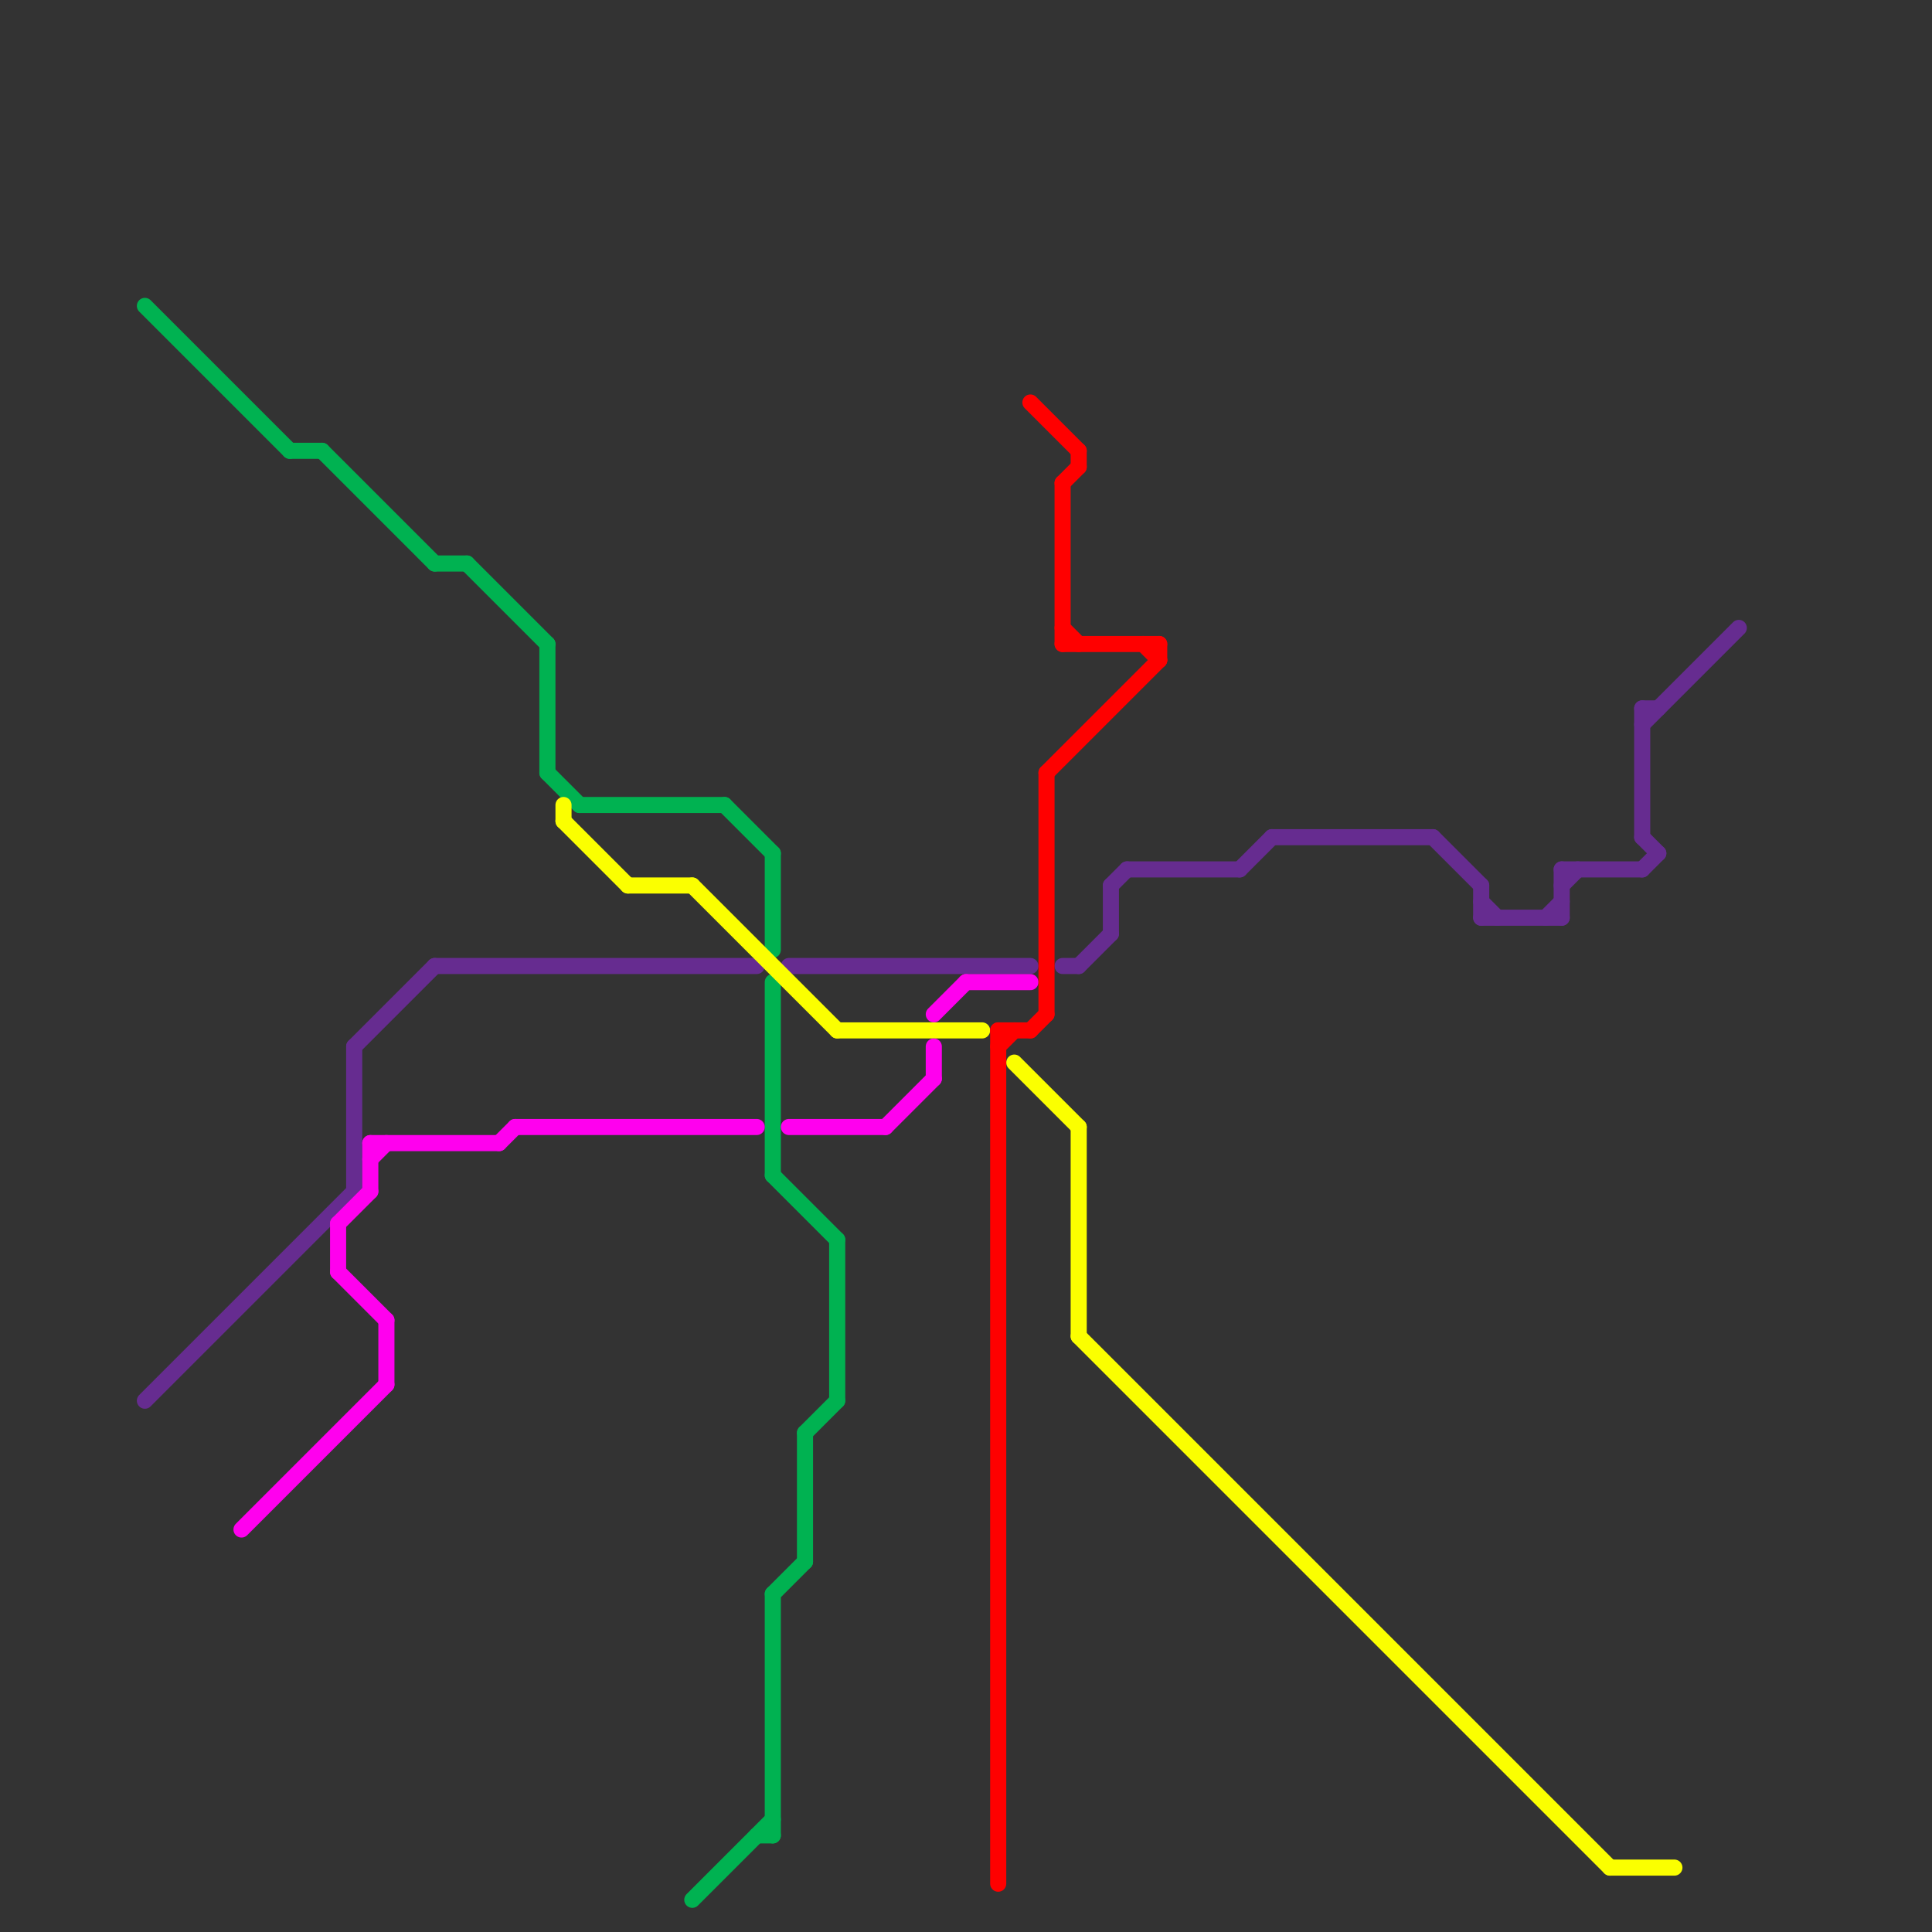 
<svg version="1.1" xmlns="http://www.w3.org/2000/svg" viewBox="0 0 120 120">
<rect x="0" y="0" width="120" height="120" fill="#333333" stroke="none"/>
<style>text { font: 1px Helvetica; font-weight: 600; white-space: pre; dominant-baseline: central; } line { stroke-width: 1; fill: none; stroke-linecap: round; stroke-linejoin: round; } .c0 { stroke: #00b251 } .c1 { stroke: #662c90 } .c2 { stroke: #fbff00 } .c3 { stroke: #ff00ee } .c4 { stroke: #ff0000 }</style><defs><g id="wm-xf"><circle r="1.2" fill="#000"/><circle r="0.9" fill="#fff"/><circle r="0.6" fill="#000"/><circle r="0.3" fill="#fff"/></g><g id="wm"><circle r="0.6" fill="#000"/><circle r="0.3" fill="#fff"/></g></defs><line class="c0" x1="20" y1="28" x2="27" y2="35"/><line class="c0" x1="47" y1="114" x2="48" y2="114"/><line class="c0" x1="48" y1="99" x2="48" y2="114"/><line class="c0" x1="18" y1="28" x2="20" y2="28"/><line class="c0" x1="29" y1="35" x2="34" y2="40"/><line class="c0" x1="50" y1="89" x2="50" y2="97"/><line class="c0" x1="45" y1="50" x2="48" y2="53"/><line class="c0" x1="34" y1="48" x2="36" y2="50"/><line class="c0" x1="36" y1="50" x2="45" y2="50"/><line class="c0" x1="48" y1="73" x2="52" y2="77"/><line class="c0" x1="43" y1="118" x2="48" y2="113"/><line class="c0" x1="48" y1="99" x2="50" y2="97"/><line class="c0" x1="48" y1="61" x2="48" y2="73"/><line class="c0" x1="9" y1="19" x2="18" y2="28"/><line class="c0" x1="34" y1="40" x2="34" y2="48"/><line class="c0" x1="27" y1="35" x2="29" y2="35"/><line class="c0" x1="52" y1="77" x2="52" y2="87"/><line class="c0" x1="50" y1="89" x2="52" y2="87"/><line class="c0" x1="48" y1="53" x2="48" y2="59"/><line class="c1" x1="22" y1="65" x2="27" y2="60"/><line class="c1" x1="102" y1="44" x2="103" y2="44"/><line class="c1" x1="66" y1="60" x2="67" y2="60"/><line class="c1" x1="97" y1="55" x2="98" y2="54"/><line class="c1" x1="70" y1="54" x2="77" y2="54"/><line class="c1" x1="79" y1="52" x2="89" y2="52"/><line class="c1" x1="92" y1="56" x2="93" y2="57"/><line class="c1" x1="69" y1="55" x2="69" y2="58"/><line class="c1" x1="97" y1="54" x2="102" y2="54"/><line class="c1" x1="102" y1="45" x2="108" y2="39"/><line class="c1" x1="92" y1="57" x2="97" y2="57"/><line class="c1" x1="27" y1="60" x2="47" y2="60"/><line class="c1" x1="92" y1="55" x2="92" y2="57"/><line class="c1" x1="49" y1="60" x2="64" y2="60"/><line class="c1" x1="97" y1="54" x2="97" y2="57"/><line class="c1" x1="102" y1="52" x2="103" y2="53"/><line class="c1" x1="89" y1="52" x2="92" y2="55"/><line class="c1" x1="102" y1="54" x2="103" y2="53"/><line class="c1" x1="9" y1="87" x2="22" y2="74"/><line class="c1" x1="67" y1="60" x2="69" y2="58"/><line class="c1" x1="22" y1="65" x2="22" y2="74"/><line class="c1" x1="102" y1="44" x2="102" y2="52"/><line class="c1" x1="77" y1="54" x2="79" y2="52"/><line class="c1" x1="96" y1="57" x2="97" y2="56"/><line class="c1" x1="69" y1="55" x2="70" y2="54"/><line class="c2" x1="35" y1="50" x2="35" y2="51"/><line class="c2" x1="43" y1="55" x2="52" y2="64"/><line class="c2" x1="52" y1="64" x2="61" y2="64"/><line class="c2" x1="39" y1="55" x2="43" y2="55"/><line class="c2" x1="67" y1="70" x2="67" y2="83"/><line class="c2" x1="35" y1="51" x2="39" y2="55"/><line class="c2" x1="63" y1="66" x2="67" y2="70"/><line class="c2" x1="100" y1="116" x2="104" y2="116"/><line class="c2" x1="67" y1="83" x2="100" y2="116"/><line class="c3" x1="24" y1="82" x2="24" y2="86"/><line class="c3" x1="58" y1="65" x2="58" y2="67"/><line class="c3" x1="49" y1="70" x2="55" y2="70"/><line class="c3" x1="23" y1="71" x2="31" y2="71"/><line class="c3" x1="23" y1="71" x2="23" y2="74"/><line class="c3" x1="21" y1="76" x2="23" y2="74"/><line class="c3" x1="60" y1="61" x2="64" y2="61"/><line class="c3" x1="23" y1="72" x2="24" y2="71"/><line class="c3" x1="31" y1="71" x2="32" y2="70"/><line class="c3" x1="15" y1="95" x2="24" y2="86"/><line class="c3" x1="55" y1="70" x2="58" y2="67"/><line class="c3" x1="21" y1="79" x2="24" y2="82"/><line class="c3" x1="58" y1="63" x2="60" y2="61"/><line class="c3" x1="21" y1="76" x2="21" y2="79"/><line class="c3" x1="32" y1="70" x2="47" y2="70"/><line class="c4" x1="64" y1="64" x2="65" y2="63"/><line class="c4" x1="66" y1="30" x2="66" y2="40"/><line class="c4" x1="71" y1="40" x2="72" y2="41"/><line class="c4" x1="62" y1="64" x2="64" y2="64"/><line class="c4" x1="72" y1="40" x2="72" y2="41"/><line class="c4" x1="66" y1="39" x2="67" y2="40"/><line class="c4" x1="62" y1="64" x2="62" y2="117"/><line class="c4" x1="66" y1="40" x2="72" y2="40"/><line class="c4" x1="67" y1="28" x2="67" y2="29"/><line class="c4" x1="66" y1="30" x2="67" y2="29"/><line class="c4" x1="62" y1="65" x2="63" y2="64"/><line class="c4" x1="65" y1="48" x2="72" y2="41"/><line class="c4" x1="65" y1="48" x2="65" y2="63"/><line class="c4" x1="64" y1="25" x2="67" y2="28"/>
</svg>
